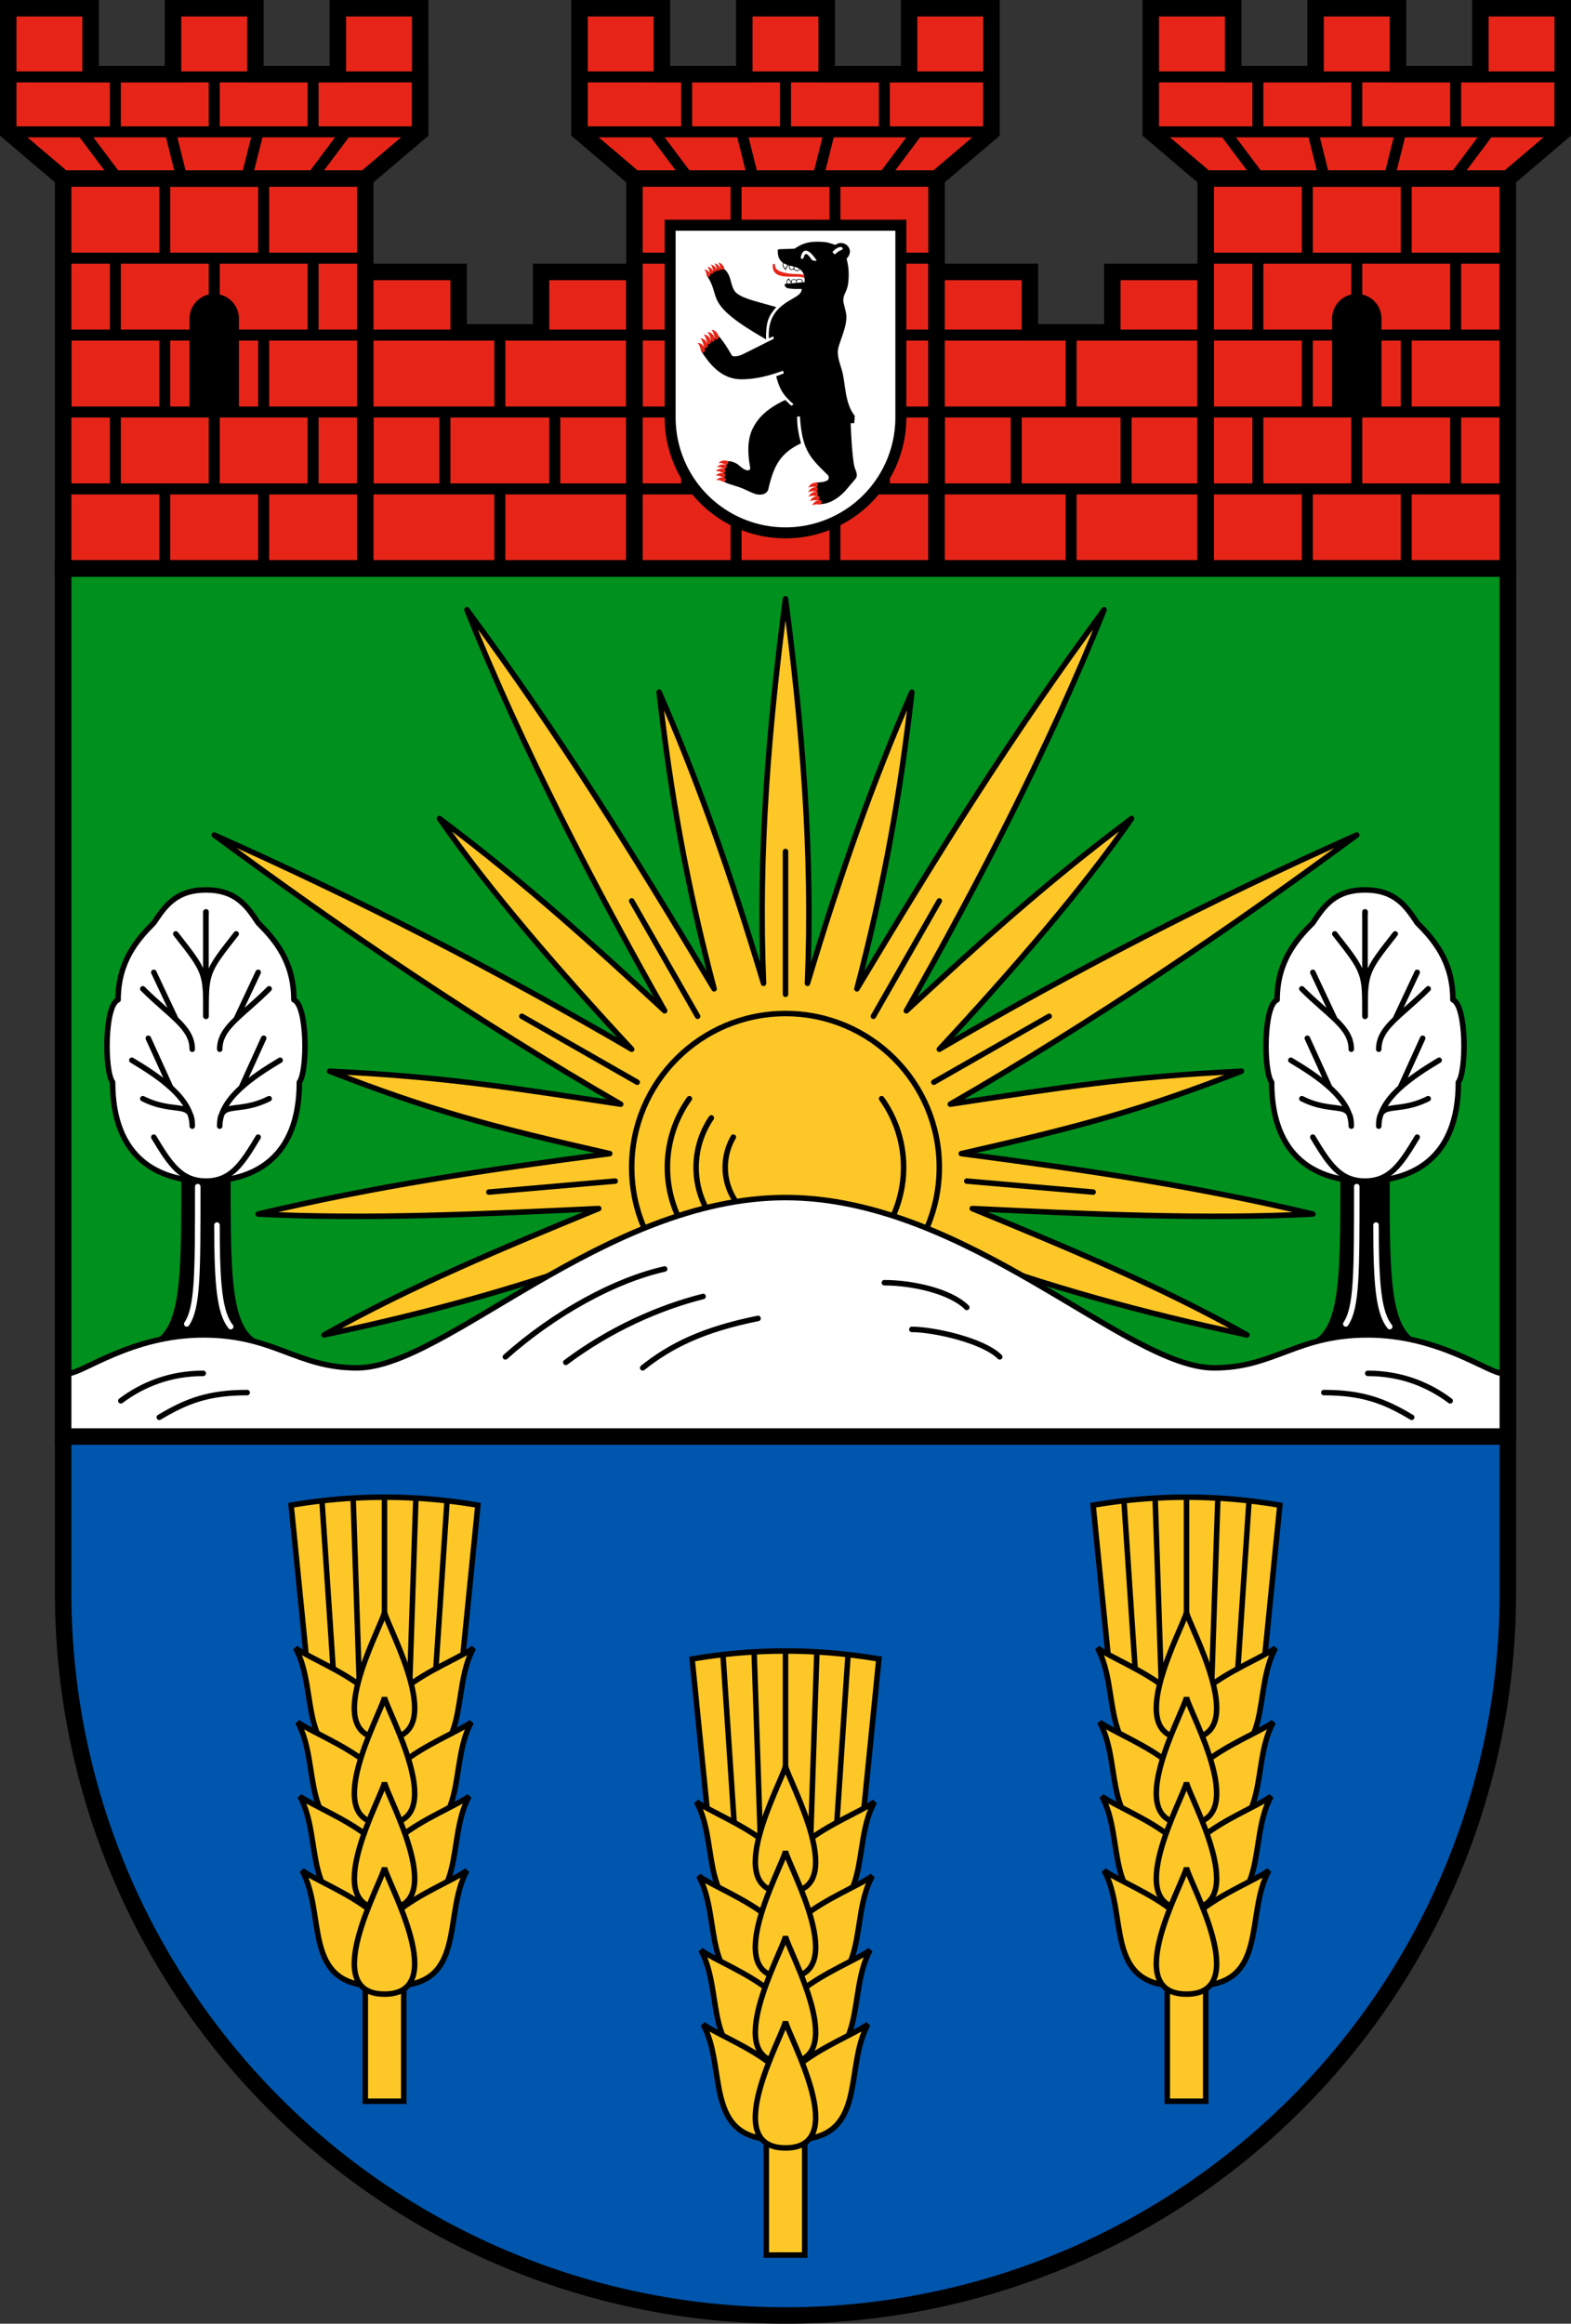 <?xml version="1.0" encoding="ISO-8859-1" standalone="no"?>
<!DOCTYPE svg PUBLIC "-//W3C//DTD SVG 1.1//EN" "http://www.w3.org/Graphics/SVG/1.1/DTD/svg11.dtd">
<svg
   xmlns:svg="http://www.w3.org/2000/svg"
   xmlns="http://www.w3.org/2000/svg"
   xmlns:xlink="http://www.w3.org/1999/xlink"
   version="1.1"
   width="572" height="846"
   viewBox="0 0 286 423">
  <rect x="0" y="0" width="286" height="423" fill="#333333" stroke="none"/>
  <title>Wappen des Bezirks Lichtenberg</title>
  <desc>Das Wappen des Berliner Bezirks Lichtenberg</desc>
  <g id="Turm" stroke="black" >
    <path d="M 1.5,1.5 h 15 v 12 h 15 v -12 h 15 v 12 h 15 v -12 h 15 V 24 l -10,8.5 v 71 h -55 v -71 h 55 h -55 l -10,-8.5 z"
          stroke-width="3" fill="#e62518" />
    <path d="M 2,14 H 76 V 24 H 2 M 21,14 V 24 H 39 V 14 H 57 V 24 M 15,24 l 6,8 H 33 L 31,24 H 47 l -2,8 H 57 l 6,-8 M 12,89 H 66 V 75 H 12 V 61 H 66 V 47 H 12 H 39 V 61 H 21 V 47 h 9 V 33 H 48 V 47 h 9 V 61 H 48 V 75 h 9 V 89 H 48 V 103 H 30 V 89 H 21 V 75 h 9 V 61 V 75 h 9 V 89"
          stroke-width="2" fill="none" />
    <path d="M 35,75 h 8 V 58 A 4 4 0 0 0 35,58 z" />
  </g>
  <g id="Mauer" stroke="black" >
    <path d="M 66.5,49.5 h 17 v 11 h 15 v -11 h 17 v 54 h -49 z"
          stroke-width="3" fill="#e62518" />
    <path d="M 67,61 h 48 v 14 h -48 v 14 h 48 M 91,61 v 14 h 10 v 14 M 81,75 v 14 h 10 v 14"
          stroke-width="2" fill="none" />
  </g>
  <use x="104" xlink:href="#Turm" />
  <use x="104" xlink:href="#Mauer" />
  <use x="208" xlink:href="#Turm" />
  <path d="M 122,41 h 42 v 35 A 21 21 0 1 1 122,76 z"
        stroke="black" stroke-width="2" fill="white" />
  <svg id="Baer" x="127" y="44" width="29" height="48.024" viewBox="0 0 2500 4140">
    <path d="M 1522,109 L 1278,118 C 1266,119 1257,125 1257,139 1258,227 1275,284 1338,330 1330,379 1335,404 1386,445 1391,405 1407,387 1432,370 1434,371 1436,371 1437,372 1434,390 1434,409 1438,420 1448,448 1497,449 1510,429 1522,458 1547,459 1567,459 1588,459 1598,444 1605,430 1617,440 1629,451 1640,465 1675,513 1681,575 1681,634 1670,635 1659,636 1648,637 L 1648,613 C 1647,579 1568,573 1550,602 1530,580 1468,584 1468,619 L 1468,630 C 1454,612 1443,593 1434,574 1409,590 1394,602 1398,659 1387,660 1376,661 1366,662 1367,728 1396,746 1632,741 1638,807 1572,844 1523,875 1395,948 1260,1028 1187,1162 1126,1268 1111,1394 1118,1516 L 1188,1485 1196,1523 C 1070,1583 840,1705 689,1775 652,1792 556,1816 536,1782 467,1663 412,1573 332,1482 189,1545 123,1603 69,1736 182,1909 369,2157 679,2159 1000,2161 1279,2043 1340,2025 L 1353,2066 C 1312,2084 1276,2097 1233,2111 1289,2331 1354,2417 1505,2551 L 1474,2574 C 1447,2558 1401,2507 1376,2483 1055,2635 935,2787 858,2944 773,3133 789,3348 825,3547 832,3580 796,3596 769,3586 695,3569 654,3495 583,3468 551,3454 512,3441 477,3446 395,3563 405,3622 416,3769 524,3822 640,3835 760,3897 839,3929 915,3981 1005,3967 1056,3962 1107,3927 1112,3873 1157,3679 1220,3473 1368,3333 1439,3263 1531,3207 1622,3164 1586,3026 1559,2888 1562,2744 L 1606,2742 C 1638,3290 1784,3405 2041,3660 2067,3686 2065,3735 2027,3750 1977,3775 1918,3777 1861,3779 1851,3921 1884,4060 1936,4117 2094,4114 2258,3989 2353,3868 2393,3818 2441,3768 2479,3719 2526,3658 2475,3587 2461,3531 2422,3371 2404,2911 2402,2847 L 2458,2848 2466,2732 C 2299,2525 2326,2201 2257,1992 2230,1907 2200,1819 2200,1729 2200,1607 2338,1378 2335,1174 2334,1088 2286,976 2287,925 2288,777 2373,809 2371,501 2370,416 2360,353 2338,266 2487,109 2282,-48 2164,50 2069,25 2057,0 1871,0 1712,0 1621,43 1522,109 z M 1234,1026 C 942,940 735,901 619,813 502,724 550,533 413,424 286,420 210,477 156,548 375,885 83,967 1074,1533 1070,1220 1129,1155 1234,1026 z M 1839,299 C 1824,299 1797,291 1789,280 1702,147 1680,195 1667,241 1656,282 1608,283 1622,228 1657,93 1752,112 1870,299 z M 2116,164 C 2140,132 2177,101 2217,88 2276,68 2300,116 2253,132 2214,146 2181,173 2153,201 z M 1349,337 C 1364,346 1385,357 1416,366 1399,380 1383,400 1378,422 1351,403 1340,368 1349,337 z M 1509,390 C 1509,403 1506,416 1502,422 1492,438 1455,437 1447,415 1444,406 1444,390 1448,375 1468,380 1489,384 1509,390 z M 1521,393 C 1548,401 1574,410 1597,425 1592,437 1583,449 1565,449 1549,449 1531,448 1521,429 1516,419 1518,405 1521,393 z M 1467,653 L 1408,658 C 1405,630 1408,606 1430,590 1441,610 1453,629 1467,646 z M 1477,652.5 V 621 C 1477,588 1547,590 1548,621 V 646 z M 1557,645 V 617 C 1557,584 1638,586 1638,616 V 638 z" />
    <g fill="#e62518">
      <path d="M 1178,378 c 1,256 379,130 499,191 -2,-16 -5,-32 -10,-48 -61,-22 -148,-7 -241,-22 -187,-30 -210,-83 -210,-122 -1,-41 -38,-43 -38,1" />
      <g id="Krallen">
        <path d="M 329,3474 s 35,-13 110,26 c 36,18 58,-51 28,-60 -92,-29 -138,34 -138,34"
              id="Kralle" />
        <use xlink:href="#Kralle" transform="translate(-25,63)" />
        <use xlink:href="#Kralle" transform="translate(-44,128)" />
        <use xlink:href="#Kralle" transform="translate(-46,197)" />
        <use xlink:href="#Kralle" transform="translate(-37,267)" />
      </g>
      <use xlink:href="#Krallen" transform="matrix(0.986,-0.363,0.363,0.986,152.874,556.323)" />
      <use xlink:href="#Krallen" transform="matrix(0.663,0.948,-0.718,0.896,2492.198,-2039.701)" />
      <use xlink:href="#Krallen" transform="matrix(0.501,0.739,-0.739,0.501,2724.41,-1655.876)" />
    </g>
  </svg>
  <svg id="Wappenschild" x="10" y="102" width="266" height="321">
    <defs>
      <path d="M 0,0 c -0.7,3 -12,23 0,23 12,0 0.7,-20 0,-23 z"
            id="Korn_Mitte" />
      <path d="M 0,0 c 4.4,8 -0.1,21 13.4,21 11,-11.5 -8.5,-17.5 -13.4,-21 z"
            id="Korn_Seite" />
    </defs>
    <path d="M 1.5,1.5 h 263 V 188 A 131.5 131.5 0 0 1 1.5,188 z"
          stroke="black" stroke-width="3" fill="#0056ad" />
    <path d="M 1.5,1.5 h 263 v 158 H 1.5 z"
          stroke="black" stroke-width="3" fill="#00901e" />
    <g stroke="black" stroke-width="1" stroke-linecap="round" stroke-linejoin="round" fill="#fec728">
      <path d="M 102,126 c -16,6 -34,11 -53,15 16,-9 33,-16 50,-23 -21,1 -42,2 -62,1 21,-5 41,-8 64,-11 -22,-5 -33,-8 -51,-15 21,1 33,3 53,6 -26,-15 -51,-32 -74,-49 27,12 52,25 76,39 -13,-14 -26,-29 -35,-42 16,12 28,23 41,35 -13,-23 -26,-48 -36,-73 17,23 30,44 45,69 -5,-19 -8,-36 -10,-54 7,16 13,33 19,53 -1,-24 1,-47 4,-70 3,23 5,46 4,70 6,-20 12,-37 19,-53 -2,18 -5,35 -10,54 15,-25 28,-46 45,-69 -10,25 -23,50 -36,73 13,-12 25,-23 41,-35 -9,13 -22,28 -35,42 24,-14 49,-27 76,-39 -23,17 -48,34 -74,49 20,-3 32,-5 53,-6 -18,7 -29,10 -51,15 23,3 43,6 64,11 -20,1 -41,0 -62,-1 17,7 34,14 50,23 -19,-4 -37,-9 -53,-15 z" />
      <path d="M 79,115 L 102,113 M 85,83 L 106,95 M 105,62 L 117,83 m 16,-30 v 26 m 16,4 l 12,-21 m -1,33 l 21,-12 m -15,30 l 23,2" />
      <circle cx="133" cy="110.5" r="28" />
      <path d="M 115.5,98 a 21.5,21.5 0 1 0 35,0" />
      <path d="M 119.5,101.5 a 16,16 0 0 0 13.5,25" />
      <path d="M 123.5,105 a 11,11 0 0 0 9.5,16.5" />
      <g id="Baum">
        <path d="M 17,143 c 7,-2 6.5,-13 6.5,-36 h 8 c 0,23 -0.5,34 6.5,36 z"
              fill="black" />
        <path d="M 26,114 c 0,16 0,22 -2,25 m 5.5,-18 c 0,11 0.5,16 2.5,18.5"
              stroke="white" fill="none" />
        <path d="M 27.5,60 c -5.5,0 -7.5,3 -9.5,6 -3,3 -6.5,7 -6.5,14 -2.5,1 -2.5,13 -1,15 0,14 8.5,18 17,18 8.5,0 17,-4 17,-18 1.5,-2 1.5,-14 -1,-15 0,-7 -3.5,-11 -6.5,-14 -2,-3 -4,-6 -9.5,-6 z"
              fill="white" />
        <path d="M 27.5,64 V 83 c 0,-8 0,-8 -5.5,-15 M 16,78 c 5,5 9,7 9,11 M 18,75 l 4,8.5 M 14,91 c 5,3 11,7 11,12 0,-5 -3,-2 -9,-5 M 17,87 l 4,8.8 M 18,105 c 3,5 5,8 9.5,8"
            id="Zweige" fill="white" />
        <use xlink:href="#Zweige" transform="matrix(-1,0,0,1,55,0)" />
      </g>
      <use x="211" xlink:href="#Baum" />
      <path d="M 2.5,158.5 v -10.5 c 2.5,0 11.5,-7 24.5,-7 13,0 17,6 28,6 16,0 45,-31 78,-31 33,0 62,31 78,31 11,0 15,-6 28,-6 13,0 22,7 24.5,7 v 10.5 z"
            fill="white" />
      <path d="M 12,153 c 4,-3 9,-5 15,-5 m -8,8 c 5,-3 9,-4.5 16,-4.5 M 82,145 c 9,-8 20,-14 29,-16 M 93,146 c 8,-6 17,-10 25,-12 m -11,13 c 5,-4 11,-7 21,-9 m 23,-6.5 c 5,0 12,1.5 15,4.5 m -10,4 c 4,0 13,2 16,5 m 67,3 c 6,0 11,2 15,5 m -23,-1.5 c 7,0 11,1.5 16,4.5"
            fill="white" />
    </g>
    <g id="Aehre" stroke="black" stroke-width="1" fill="#fec728">
      <path d="M 129.5,285.5 h 7 v 23 h -7 z" />
      <path d="M 119,230 l 14,9 14,-9 3,-30 a 100,100 0 0 0 -34,0 z" />
      <path d="M 121.6,199 l 2.4,36 m 4.5,0 l -1.2,-36 m 5.7,0 v 36 m 4.5,0 l 1.2,-36 m 5.7,0 l -2.4,36" />
      <g id="Korn_Reihe">
        <use x="116.8" y="226" xlink:href="#Korn_Seite" />
        <use x="117.2" y="239.5" xlink:href="#Korn_Seite" />
        <use x="117.6" y="253" xlink:href="#Korn_Seite" />
        <use x="118" y="266.5" xlink:href="#Korn_Seite" />
      </g>
      <use xlink:href="#Korn_Reihe" transform="matrix(-1,0,0,1,266,0)" />
      <use x="133" y="219.5" xlink:href="#Korn_Mitte" />
      <use x="133" y="235" xlink:href="#Korn_Mitte" />
      <use x="133" y="250.5" xlink:href="#Korn_Mitte" />
      <use x="133" y="266" xlink:href="#Korn_Mitte" />
    </g>
    <use x="-73" y="-28" xlink:href="#Aehre" />
    <use x="73" y="-28" xlink:href="#Aehre" />
  </svg>
</svg>

